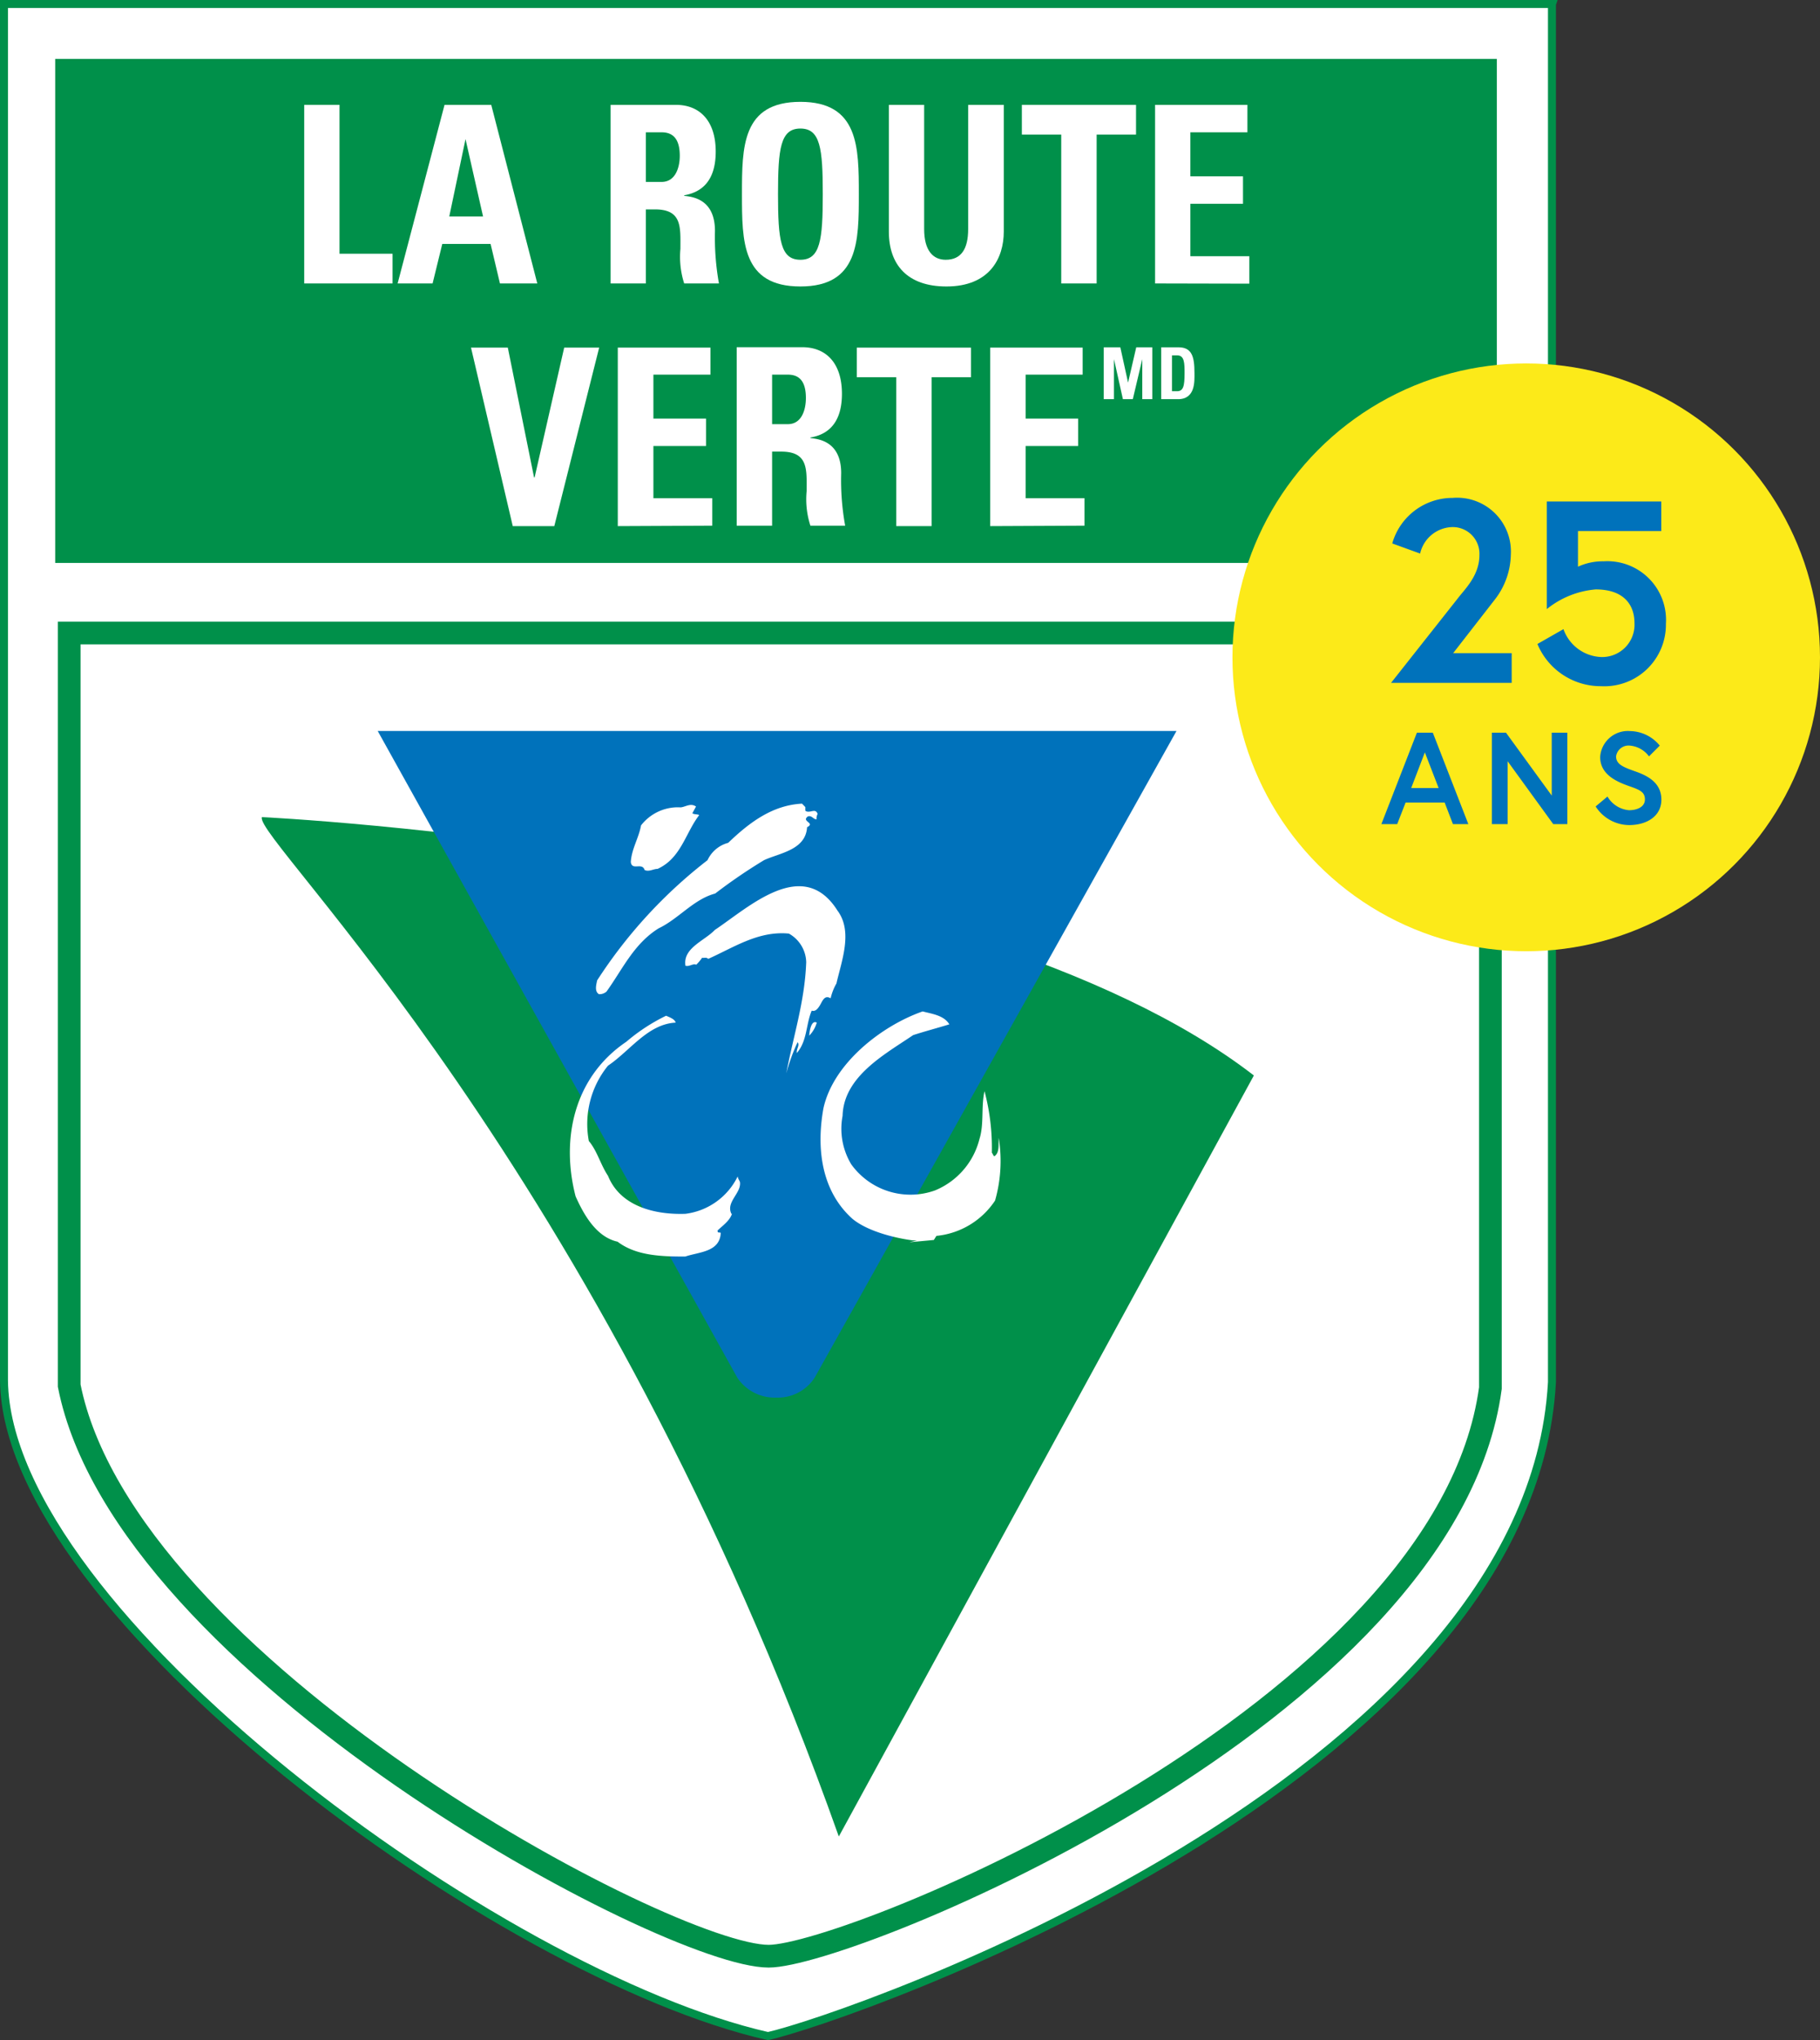 <svg id="Calque_1" data-name="Calque 1" xmlns="http://www.w3.org/2000/svg" viewBox="0 0 169.13 189.51"><rect x="0" y="0" width="169.13" height="189.51" fill="#333333" stroke="none"/><defs><style>.cls-1,.cls-4{fill:#fff;}.cls-1,.cls-3{stroke:#00904a;}.cls-1{stroke-width:0.74px;}.cls-2{fill:#00904a;}.cls-3{fill:none;stroke-width:2.11px;}.cls-5{fill:#0072bb;}.cls-6{fill:#fcea19;}</style></defs><path class="cls-1" d="M372.21,301.57H228.35V429.45c.27,21.61,46.07,55.24,71,60.88,7.55-1.7,70.82-23.66,72.85-60.73v-128Z" transform="translate(-227.98 -301.2)"/><rect class="cls-2" x="5.13" y="5.47" width="133.97" height="46.82"/><path class="cls-3" d="M234.41,360v69.91c5.18,26.13,55.67,53,65,53,7.54,0,63-22.62,67.07-52.77V360Z" transform="translate(-227.98 -301.2)"/><path class="cls-4" d="M256.25,327.53V310.94h3.28v13.83h4.93v2.76Z" transform="translate(-227.98 -301.2)"/><path class="cls-4" d="M272.87,321.31h-3.14l1.51-7.19h0Zm-4.69,6.22.9-3.67h4.49l.87,3.67h3.47l-4.28-16.59h-4.34l-4.36,16.59Z" transform="translate(-227.98 -301.2)"/><path class="cls-4" d="M288,313.49h1.46c1.05,0,1.69.6,1.69,2.18,0,1.05-.38,2.43-1.69,2.43H288Zm0,7.16h.85c2.54,0,2.36,1.68,2.36,3.66a8.12,8.12,0,0,0,.35,3.22h3.23a24.4,24.4,0,0,1-.37-4.88c0-3-2.14-3.17-2.86-3.26v-.05c2.15-.37,2.93-1.95,2.93-4.06,0-2.82-1.45-4.34-3.7-4.34h-6.07v16.59H288Z" transform="translate(-227.98 -301.2)"/><path class="cls-4" d="M302.36,325.33c-1.85,0-2.08-1.84-2.08-6.09s.23-6.1,2.08-6.1,2.08,1.84,2.08,6.1S304.2,325.33,302.36,325.33Zm0,2.48c5.43,0,5.43-4.23,5.43-8.57s0-8.58-5.43-8.58-5.43,4.19-5.43,8.58S296.93,327.81,302.36,327.81Z" transform="translate(-227.98 -301.2)"/><path class="cls-4" d="M321.26,310.94v11.77c0,2.48-1.32,5.1-5.33,5.1-3.61,0-5.35-2-5.35-5.1V310.94h3.28v11.54c0,2,.83,2.85,2,2.85,1.44,0,2.09-1,2.09-2.85V310.94Z" transform="translate(-227.98 -301.2)"/><path class="cls-4" d="M333.55,310.94v2.76h-3.66v13.83H326.6V313.7h-3.66v-2.76Z" transform="translate(-227.98 -301.2)"/><path class="cls-4" d="M335.32,327.53V310.94h8.58v2.55h-5.3v4.09h4.89v2.55H338.6V325h5.48v2.55Z" transform="translate(-227.98 -301.2)"/><path class="cls-4" d="M271.75,333.49h3.42l2.44,12.06h.05l2.75-12.06h3.25l-4.17,16.58h-3.86Z" transform="translate(-227.98 -301.2)"/><path class="cls-4" d="M285.39,350.07V333.49H294V336h-5.3v4.08h4.89v2.55h-4.89v4.85h5.47v2.55Z" transform="translate(-227.98 -301.2)"/><path class="cls-4" d="M299.73,336h1.46c1.05,0,1.68.59,1.68,2.17,0,1.06-.37,2.43-1.68,2.43h-1.46Zm0,7.15h.85c2.54,0,2.36,1.68,2.36,3.66a7.94,7.94,0,0,0,.35,3.22h3.23a23.64,23.64,0,0,1-.37-4.87c0-3-2.14-3.18-2.86-3.27v-.05c2.14-.36,2.93-1.95,2.93-4.06,0-2.82-1.44-4.33-3.7-4.33h-6.08v16.58h3.29Z" transform="translate(-227.98 -301.2)"/><path class="cls-4" d="M318.21,333.49v2.75h-3.66v13.83h-3.28V336.24H307.6v-2.75Z" transform="translate(-227.98 -301.2)"/><path class="cls-4" d="M320,350.07V333.49h8.59V336h-5.3v4.08h4.88v2.55h-4.88v4.85h5.47v2.55Z" transform="translate(-227.98 -301.2)"/><path class="cls-2" d="M344.5,401.1c-27-20.89-92.18-24-92.18-24-.86,1.95,31.34,32,53.61,94.69Z" transform="translate(-227.98 -301.2)"/><path class="cls-5" d="M337.31,369.1H263.08l33.41,60.06a4.17,4.17,0,0,0,3.63,1.86,4.07,4.07,0,0,0,3.57-1.86Z" transform="translate(-227.98 -301.2)"/><path class="cls-4" d="M302.82,376.17v.34c.4.3.94-.31,1.14.3a.85.85,0,0,0-.1.5c-.31,0-.44-.4-.81-.27-.64.48.74.58-.07,1-.13,2.12-2.55,2.39-4,3.06a49.8,49.8,0,0,0-4.54,3.1c-2,.53-3.4,2.35-5.25,3.23-2.32,1.44-3.37,3.83-4.85,5.88a1,1,0,0,1-.7.24c-.44-.27-.24-.91-.17-1.28a44.9,44.9,0,0,1,10.26-11.17,2.94,2.94,0,0,1,1.92-1.61c2-1.92,4.13-3.5,6.86-3.64Z" transform="translate(-227.98 -301.2)"/><path class="cls-4" d="M292.32,376.74c.17.13.44.07.64.17-1.28,1.65-1.68,4-3.87,5-.4,0-.81.3-1.21.1-.23-.74-1.18.1-1.28-.74.07-1.21.74-2.22.95-3.4a4.34,4.34,0,0,1,3.56-1.68c.44.07,1-.47,1.55-.07Z" transform="translate(-227.98 -301.2)"/><path class="cls-4" d="M305.81,385.79c1.45,1.95.37,4.68-.1,6.76a5,5,0,0,0-.54,1.38c-.56-.33-.74.21-1,.66-.18.28-.39.6-.76.49-.54,1.27-.41,2.82-1.38,3.93-.07-.37.3-.71.07-1a17.19,17.19,0,0,0-1.05,2.89c.64-3.43,1.72-6.66,1.85-10.33a3.13,3.13,0,0,0-1.61-2.65c-2.83-.27-5.08,1.27-7.5,2.35-.14-.17-.37-.07-.57-.1a3.66,3.66,0,0,1-.54.64c-.31-.14-.61.2-1,.1-.27-1.65,1.78-2.32,2.73-3.33C297.6,385.45,302.61,380.71,305.81,385.79Z" transform="translate(-227.98 -301.2)"/><path class="cls-4" d="M316.2,396.35c-1.1.34-2.25.64-3.36,1-2.62,1.78-6.46,3.83-6.56,7.5a6.41,6.41,0,0,0,.81,4.51,6.78,6.78,0,0,0,7.77,2.42A7,7,0,0,0,319,407c.44-1.38.14-3,.47-4.44a20.52,20.52,0,0,1,.68,5.71c.1.11.1.24.23.34.51-.34.37-1.11.41-1.71a13.39,13.39,0,0,1-.34,5.82A7.39,7.39,0,0,1,315,416l-.24.38-2.26.21a8.58,8.58,0,0,1,.85-.18c0,.06-.37,0-.6,0-1.18-.15-4-.71-5.56-2-2.89-2.59-3.36-6.56-2.69-10.26.91-4.17,5.41-7.67,9.22-9C314.59,395.38,315.7,395.51,316.2,396.35Z" transform="translate(-227.98 -301.2)"/><path class="cls-4" d="M290.77,396.19c-2.59.13-4.24,2.62-6.29,4a8.58,8.58,0,0,0-1.78,7c.77.9,1.08,2.18,1.78,3.23,1.15,2.85,4.37,3.63,7.2,3.53a6.27,6.27,0,0,0,4.85-3.47c.06.32.21.39.22.59.07,1-1.33,1.81-.8,2.88H296c-.2.64-.88,1.11-1.34,1.55,0,0,0,.14.05.17s.23,0,.25.06c-.1,1.78-2,1.75-3.3,2.19-2.22,0-4.57-.07-6.29-1.38-2-.44-3.16-2.56-3.9-4.21-1.38-5.31-.17-11.06,4.71-14.36a17.32,17.32,0,0,1,3.7-2.42C290.23,395.71,290.67,395.85,290.77,396.19Z" transform="translate(-227.98 -301.2)"/><path class="cls-4" d="M303.88,396.19a2.85,2.85,0,0,1-.7,1.21C303.21,396.93,303.38,395.92,303.88,396.19Z" transform="translate(-227.98 -301.2)"/><path class="cls-4" d="M330.55,338.28v-4.82h1.54l.72,3.28h0l.76-3.28h1.49v4.82h-.93v-3.72h0l-.88,3.72h-.92l-.83-3.72h0v3.72Z" transform="translate(-227.98 -301.2)"/><path class="cls-4" d="M336.89,334.21h.5c.67,0,.67.77.67,1.66,0,1.21-.12,1.67-.7,1.67h-.47Zm-1,4.07h1.56c1.64,0,1.53-1.69,1.53-2.43,0-1.51-.23-2.39-1.49-2.39h-1.6Z" transform="translate(-227.98 -301.2)"/><circle class="cls-6" cx="141.83" cy="61.06" r="27.3"/><path class="cls-5" d="M363.46,356.77c.62-.82,2-2.1,2-4a2.48,2.48,0,0,0-2.51-2.61,3.15,3.15,0,0,0-3,2.46l-2.59-.94a5.82,5.82,0,0,1,5.61-4.23,5,5,0,0,1,5.41,5.27,7,7,0,0,1-1.47,4.15l-3.89,5h5.44v2.76H357.25Z" transform="translate(-227.98 -301.2)"/><path class="cls-5" d="M376.77,364.94a6.37,6.37,0,0,1-5.92-3.92l2.42-1.38a3.88,3.88,0,0,0,3.5,2.59,3,3,0,0,0,3.1-3.14c0-1.81-1.09-3.14-3.6-3.14a8.33,8.33,0,0,0-4.55,1.83v-10h10.64v2.75h-7.74v3.31a5.5,5.5,0,0,1,2.39-.5,5.45,5.45,0,0,1,5.78,5.8A5.72,5.72,0,0,1,376.77,364.94Z" transform="translate(-227.98 -301.2)"/><path class="cls-5" d="M359.65,369.26h1.48l3.3,8.49H363l-.77-2H358.6l-.78,2h-1.47Zm-.53,5.14h2.55l-1.28-3.31Z" transform="translate(-227.98 -301.2)"/><path class="cls-5" d="M367.93,369.26l4.25,5.84v-5.84h1.45v8.49h-1.31l-4.24-5.84v5.84h-1.46v-8.49Z" transform="translate(-227.98 -301.2)"/><path class="cls-5" d="M379.34,374.21c-1.25-.44-2.66-1.12-2.66-2.7a2.58,2.58,0,0,1,2.78-2.4,3.63,3.63,0,0,1,2.76,1.35l-1,1a2.47,2.47,0,0,0-1.76-1,1.17,1.17,0,0,0-1.3,1c0,.74.67,1,1.83,1.41s2.38,1.07,2.38,2.61-1.36,2.36-3,2.36a3.73,3.73,0,0,1-3.11-1.73l1.1-.92a2.57,2.57,0,0,0,2,1.27c.73,0,1.48-.29,1.48-1S380.34,374.56,379.34,374.21Z" transform="translate(-227.98 -301.2)"/></svg>